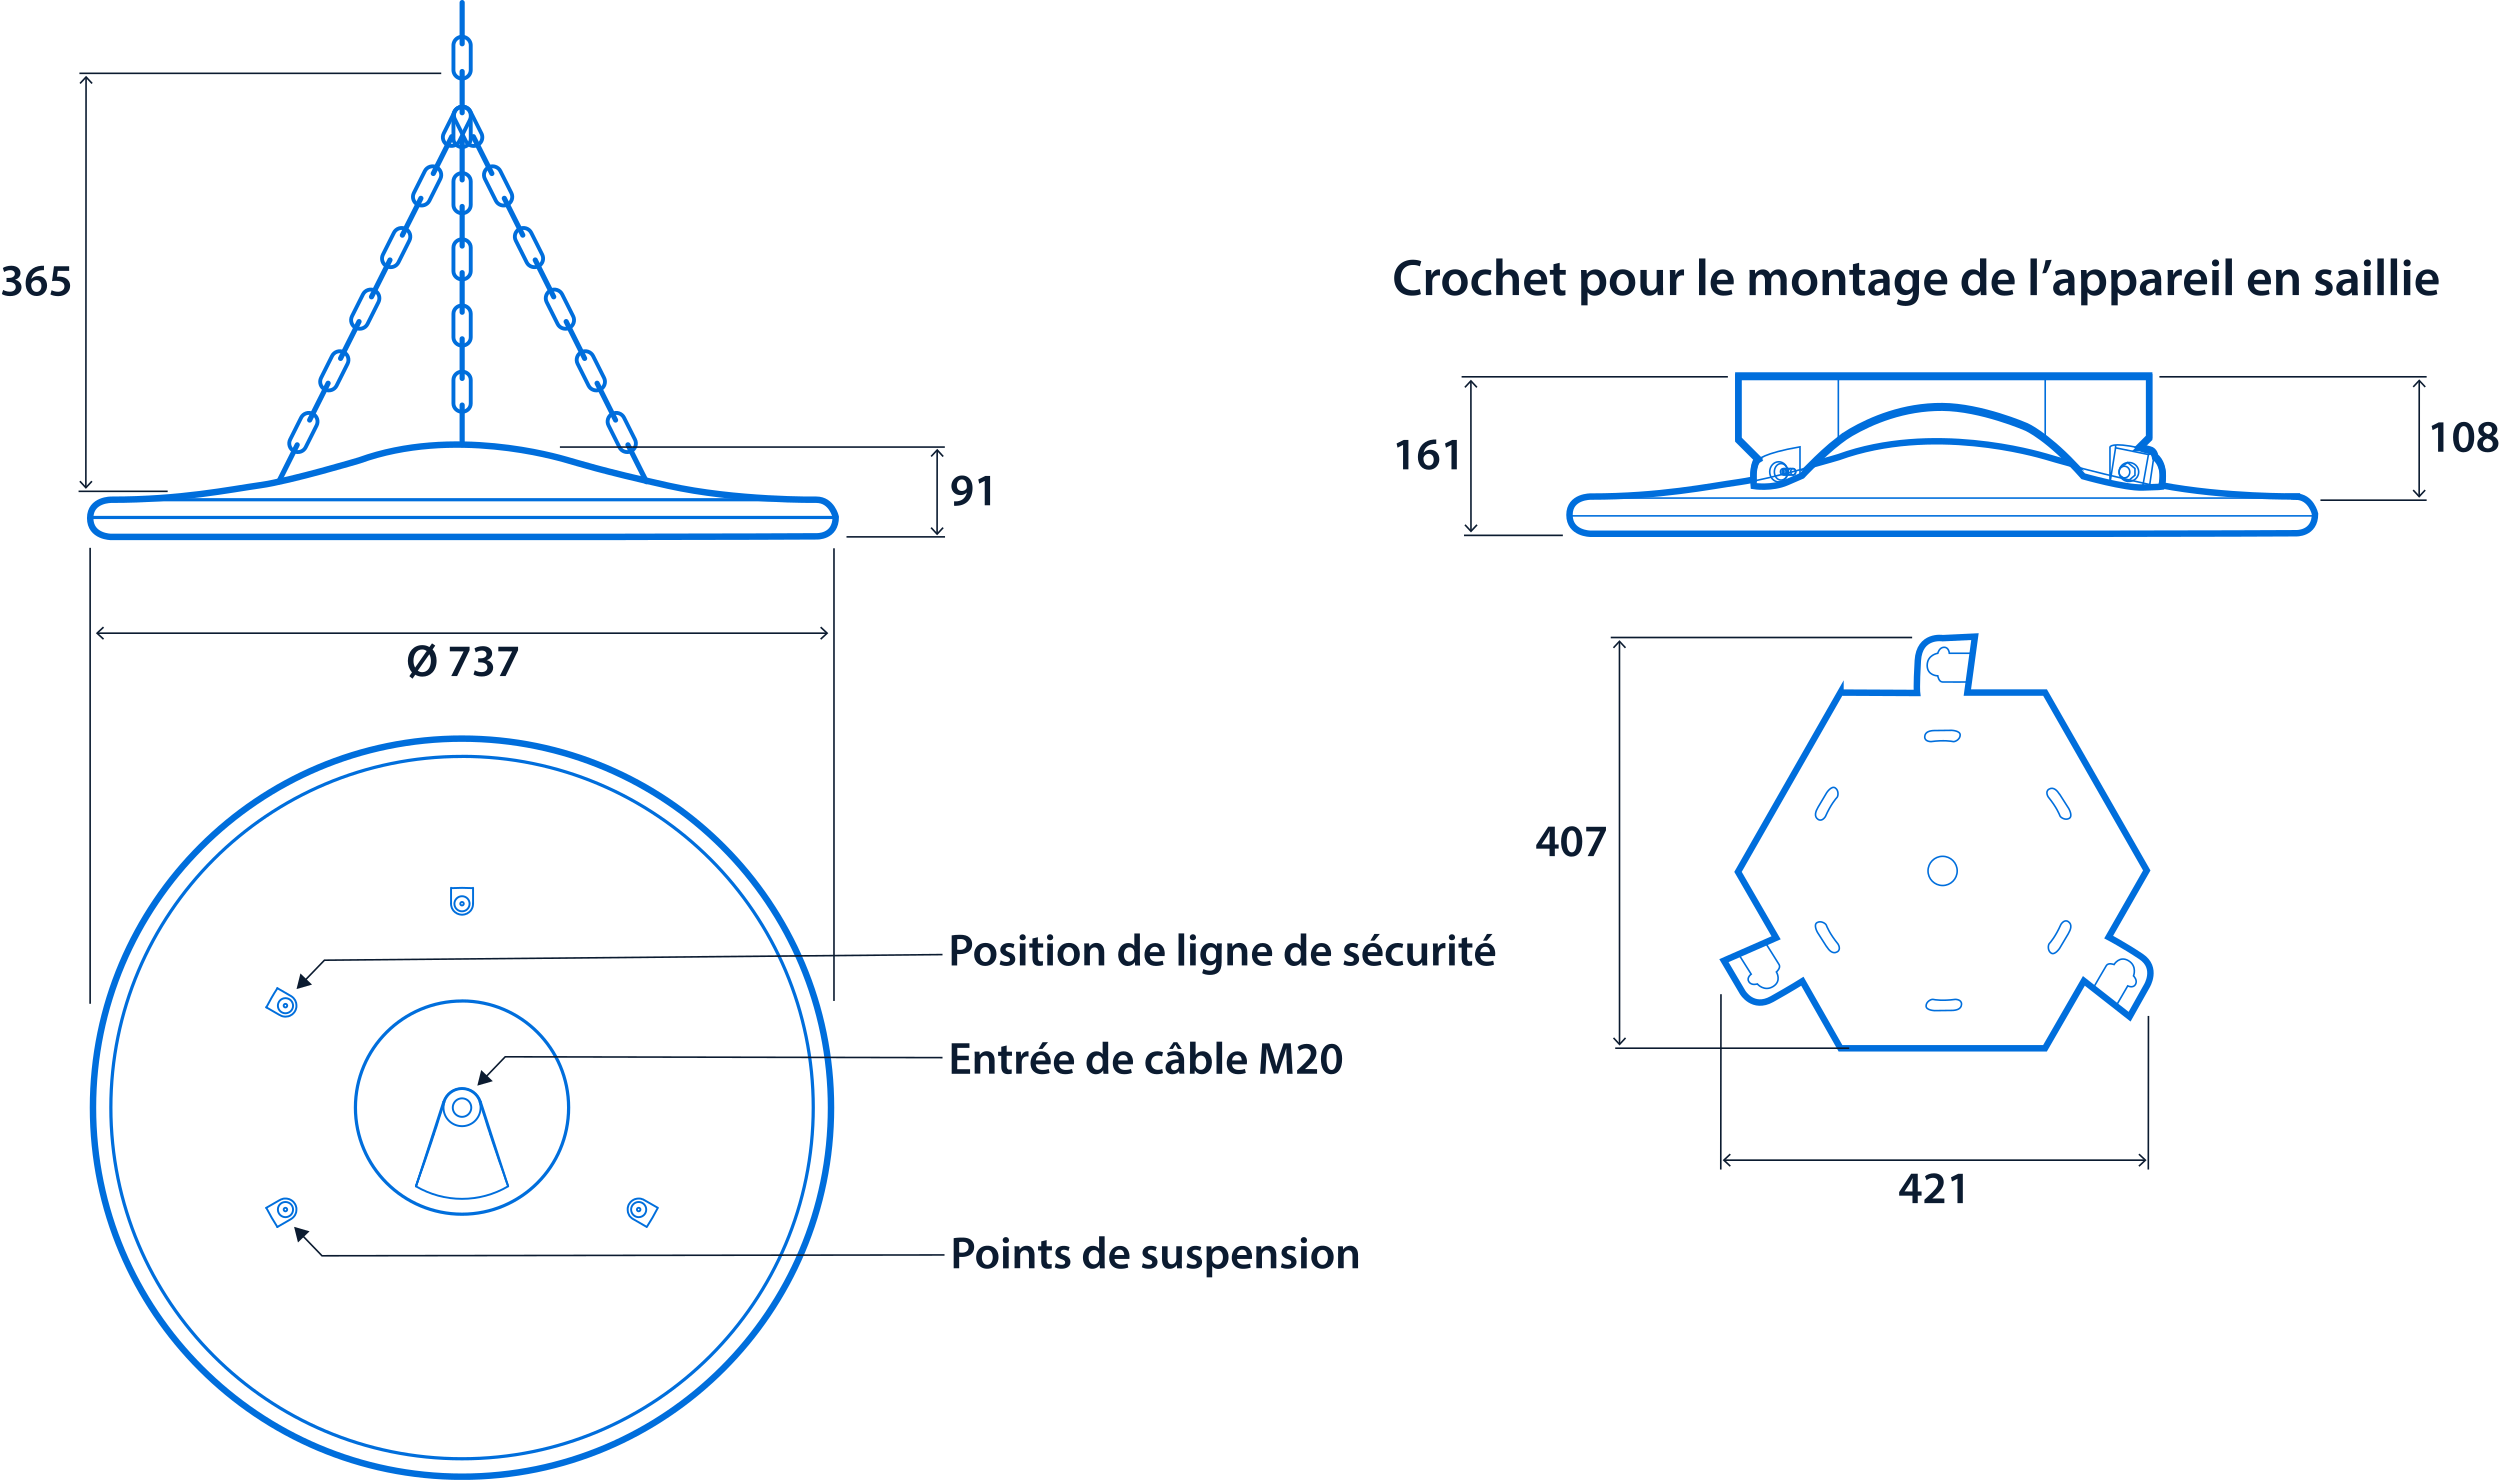 <svg xmlns="http://www.w3.org/2000/svg" id="ARTWORK" width="387.21" height="229.21"><defs><style>.cls-12,.cls-2,.cls-3,.cls-4,.cls-5,.cls-6,.cls-7,.cls-8,.cls-9{fill:none}.cls-12,.cls-3,.cls-4,.cls-5,.cls-6,.cls-7,.cls-8,.cls-9{stroke:#006edc}.cls-4,.cls-5,.cls-6,.cls-7{stroke-linecap:round}.cls-5,.cls-6,.cls-7{stroke-linejoin:round}.cls-2{stroke:#0b1b30}.cls-2,.cls-3{stroke-miterlimit:3.86}.cls-12,.cls-2,.cls-3,.cls-6{stroke-width:.25px}.cls-4{stroke-width:.8px}.cls-12,.cls-4,.cls-8,.cls-9{stroke-miterlimit:10}.cls-13{fill:#0b1b30}.cls-5{stroke-width:.3px}.cls-7{stroke-width:.5px}.cls-9{stroke-width:.6px}</style></defs><path d="M249.93 77.14h101.88" class="cls-6"/><path d="M243.44 79.9H358.3" style="fill:none;stroke:#006edc;stroke-linejoin:round;stroke-width:.25px;stroke-linecap:square"/><path d="M272.51 82.92h56.72M325.97 82.9c14.42 0 29.6-.08 29.6-.08s3 .17 3-3c0 0-.59-2.67-3-2.67 0 0-12.42.17-22.93-2.17s-14.26-3.59-15.76-4c-1.5-.42-17.59-5.17-32.1.08 0 0-10.59 3.17-15.34 3.84s-12.26 2.25-23.01 2.25c0 0-3.33-.08-3.33 2.84s3.25 2.92 3.25 2.92h79.62Z" class="cls-6"/><path d="m331.41 69.39 1.46-1.46V58.4h-63.63v9.8l3.05 3.05s-.97.58-.66 4.03c0 0 2.79.44 5.13-.58l2.35-1.02s2.94-3.17 5.73-5.33c.63-.49 1.26-.93 1.84-1.26 3.14-1.81 8.13-3.98 14.15-3.94s13.02 3.1 13.02 3.1 3.45 1.47 8.81 7.52c0 0 6.42 1.83 9.19 1.74s2.95-.12 2.95-.12.83-2.95-1-4.51c0 0-.06-.86-.83-1.03-.77-.18-1.55-.46-1.55-.46Z" class="cls-8"/><path d="M284.73 58.4v9.95M316.77 58.4v9.74M272.3 71.24s.73-1.04 6.49-2.03v4.61" class="cls-12"/><path d="M276.9 73.08c0 .86-.63 1.56-1.4 1.56s-1.4-.7-1.4-1.56.63-1.56 1.4-1.56 1.4.7 1.4 1.56Z" class="cls-12"/><path d="M276.9 73.08c0 .71-.46 1.28-1.04 1.28s-1.04-.57-1.04-1.28.46-1.28 1.04-1.28 1.04.57 1.04 1.28Z" class="cls-12"/><path d="M277.68 73.57c.25 0 .45-.22.45-.5s-.2-.5-.45-.5h-1.47c-.25 0-.45.22-.45.5s.2.5.45.5z" class="cls-12"/><path d="M278.12 73.08c0 .27-.17.5-.39.5s-.39-.22-.39-.5.17-.5.39-.5.39.22.39.5Z" class="cls-12"/><path d="M277.35 73.57c-.21 0-.39-.22-.39-.5s.17-.5.39-.5" class="cls-12"/><path d="M277.09 73.57c-.21 0-.39-.22-.39-.5s.17-.5.39-.5" class="cls-12"/><path d="M276.85 73.57c-.21 0-.39-.22-.39-.5s.17-.5.39-.5" class="cls-12"/><path d="M276.59 73.57c-.21 0-.39-.22-.39-.5s.17-.5.39-.5" class="cls-12"/><path d="M276.4 73.57c-.21 0-.39-.22-.39-.5s.17-.5.39-.5M327.67 69.36l-.87 5.44v-5.55s.1-.86 4.62.13M333.65 70.4l-.75 5.07M333.49 70.17l-.73.23" class="cls-12"/><path d="M327.67 68.91v.45l5.09 1.04-.92 5.11" class="cls-12"/><ellipse cx="329.73" cy="73.1" class="cls-12" rx="1.52" ry="1.47"/><path d="m328.3 73.61 1.23.94 1.14-.94v-1.05l-1.14-.92-1.18.83" class="cls-12"/><path d="M329.87 73.11c0 .5-.37.9-.83.9s-.83-.4-.83-.9.37-.9.83-.9.83.4.83.9Z" class="cls-12"/><path d="M355.57 76.89s-10.87.15-20.87-1.74h.09s.83-2.95-1-4.51c0 0-.06-.86-.83-1.03-.77-.18-1.55-.46-1.55-.46l1.46-1.46v-9.53h-63.63v9.8l3.05 3.05s-.82.5-.71 3.27c-.79.16-1.52.29-2.15.38-4.75.67-12.26 2.25-23.01 2.25 0 0-3.33-.08-3.33 2.84s3.25 2.92 3.25 2.92h79.62c14.42 0 29.6-.08 29.6-.08s3 .17 3-3c0 0-.59-2.67-3-2.67Zm-70.73-8.79c.63-.49 1.26-.93 1.84-1.26 3.14-1.81 8.13-3.98 14.15-3.94s13.02 3.1 13.02 3.1 2.85 1.23 7.37 5.96c-2.33-.63-3.6-1.03-4.34-1.24-1.5-.42-17.59-5.17-32.1.08 0 0-1.84.55-4.33 1.24 1.12-1.12 2.77-2.7 4.39-3.95ZM285.06 107.25l-15.87 27.79 5.9 10.21-8.08 3.54 2.89 4.9s1.59 2.71 4.54 1.06 4.72-2.77 4.72-2.77l5.9 10.38h31.68l6.02-10.44 7.08 5.55 2.65-4.72s1.77-2.83-.88-4.6-5.01-3.01-5.01-3.01l5.9-10.32-15.75-27.55h-12.04l1.18-8.67-5 .24s-3.61-.59-3.85 3.48-.12 5.01-.12 5.01l-11.86-.06Z" class="cls-8"/><path d="m281.58 125.04 1.33-2.24s.74-1.15 1.33-.77.47 1.28.29 1.47-.97 1.1-1.8 2.96c0 0-.5.88-1.15.44s-.37-1.23 0-1.86ZM299.68 113.15l2.58-.03s1.36.03 1.34.73c-.01.7-.83 1.07-1.08 1.01-.25-.05-1.44-.26-3.43 0 0 0-1.01.03-.98-.75s.83-.96 1.56-.96ZM319.02 123.04l1.39 2.18s.69 1.17.08 1.53c-.6.36-1.34-.14-1.43-.38s-.54-1.36-1.81-2.92c0 0-.56-.84.12-1.23s1.25.21 1.64.82ZM320.35 144.61l-1.33 2.24s-.74 1.15-1.33.77-.47-1.28-.29-1.47.97-1.1 1.8-2.96c0 0 .5-.88 1.15-.44s.37 1.23 0 1.86ZM302.24 156.5l-2.58.03s-1.36-.03-1.34-.73c.01-.7.83-1.07 1.08-1.01s1.44.26 3.43 0c0 0 1.01-.03.98.75s-.83.96-1.56.96ZM282.9 146.61l-1.39-2.18s-.69-1.17-.08-1.53c.6-.36 1.34.14 1.43.38s.54 1.36 1.81 2.92c0 0 .56.84-.12 1.23s-1.25-.21-1.64-.82ZM303.14 134.89c0 1.25-1.01 2.26-2.26 2.26s-2.26-1.01-2.26-2.26 1.01-2.26 2.26-2.26 2.26 1.01 2.26 2.26ZM305.53 101.18h-3.61s-.07-.95-.82-.93-.97.93-.97.93-1.62.24-1.64 1.86 1.64 1.64 1.64 1.64.14.93.73.95 4.06 0 4.06 0M269.31 147.83l1.92 3.05s-.77.56-.35 1.19 1.3.33 1.3.33 1.06 1.24 2.44.4.52-2.26.52-2.26.71-.61.42-1.13c-.3-.51-2.16-3.44-2.16-3.44M327.74 155.82l1.81-3.12s.86.42 1.21-.24c.36-.66-.31-1.31-.31-1.31s.6-1.52-.78-2.35c-1.39-.83-2.24.59-2.24.59s-.87-.34-1.19.16-2.04 3.51-2.04 3.51" class="cls-3"/><path d="M51.43 55.14c.33-.66 1.14-.93 1.8-.6s.93 1.14.6 1.8l-1.7 3.39c-.33.66-1.14.93-1.8.6s-.93-1.14-.6-1.8zM46.64 64.69c.33-.66 1.14-.93 1.8-.6s.93 1.14.6 1.8l-1.7 3.39c-.33.66-1.14.93-1.8.6s-.93-1.14-.6-1.8z" class="cls-9"/><path d="m47.96 65.06 2.86-5.7M43.17 74.61l2.86-5.71" class="cls-4"/><path d="M61.01 36.05c.33-.66 1.14-.93 1.8-.6s.93 1.14.6 1.8l-1.7 3.39c-.33.66-1.14.93-1.8.6s-.93-1.14-.6-1.8zM56.22 45.59c.33-.66 1.14-.93 1.8-.6s.93 1.14.6 1.8l-1.7 3.39c-.33.66-1.14.93-1.8.6s-.93-1.14-.6-1.8z" class="cls-9"/><path d="m57.54 45.97 2.86-5.7M52.75 55.51l2.86-5.7" class="cls-4"/><path d="M65.8 26.5c.33-.66 1.14-.93 1.8-.6s.93 1.14.6 1.8l-1.7 3.39c-.33.66-1.14.93-1.8.6s-.93-1.14-.6-1.8z" class="cls-9"/><path d="m67.11 26.87 2.86-5.7M62.32 36.42l2.87-5.7" class="cls-4"/><path d="M70.43 17.27c.33-.66 1.14-.93 1.8-.6s.93 1.14.6 1.8l-1.7 3.39c-.33.66-1.14.93-1.8.6s-.93-1.14-.6-1.8zM91.86 55.14c-.33-.66-1.14-.93-1.8-.6s-.93 1.14-.6 1.8l1.7 3.39c.33.66 1.14.93 1.8.6s.93-1.14.6-1.8zM96.65 64.69c-.33-.66-1.14-.93-1.8-.6s-.93 1.14-.6 1.8l1.7 3.39c.33.66 1.14.93 1.8.6s.93-1.14.6-1.8z" class="cls-9"/><path d="m95.34 65.06-2.86-5.7M100.13 74.61l-2.87-5.71" class="cls-4"/><path d="M82.28 36.05c-.33-.66-1.14-.93-1.8-.6s-.93 1.14-.6 1.8l1.7 3.39c.33.66 1.14.93 1.8.6s.93-1.14.6-1.8zM87.07 45.59c-.33-.66-1.14-.93-1.8-.6s-.93 1.14-.6 1.8l1.7 3.39c.33.66 1.14.93 1.8.6s.93-1.14.6-1.8z" class="cls-9"/><path d="m85.76 45.97-2.86-5.7M90.55 55.51l-2.86-5.7" class="cls-4"/><path d="M77.5 26.5c-.33-.66-1.14-.93-1.8-.6s-.93 1.14-.6 1.8l1.7 3.39c.33.66 1.14.93 1.8.6s.93-1.14.6-1.8z" class="cls-9"/><path d="m76.18 26.87-2.86-5.7M80.97 36.42l-2.86-5.7" class="cls-4"/><path d="M72.86 17.27c-.33-.66-1.14-.93-1.8-.6s-.93 1.14-.6 1.8l1.7 3.39c.33.66 1.14.93 1.8.6s.93-1.14.6-1.8zM70.23 7.04a1.34 1.34 0 0 1 2.68 0v3.79a1.34 1.34 0 0 1-2.68 0z" class="cls-9"/><path d="M71.58 6.78V.4M71.58 17.46v-6.38" class="cls-4"/><path d="M70.23 48.6c0-.71.6-1.29 1.34-1.29s1.34.58 1.34 1.29v3.64c0 .71-.6 1.29-1.34 1.29s-1.34-.58-1.34-1.29zM70.23 58.85c0-.71.6-1.29 1.34-1.29s1.34.58 1.34 1.29v3.64c0 .71-.6 1.29-1.34 1.29s-1.34-.58-1.34-1.29z" class="cls-9"/><path d="M71.58 58.61v-6.13M71.58 68.86v-6.12" class="cls-4"/><path d="M70.23 28.1c0-.71.6-1.29 1.34-1.29s1.34.58 1.34 1.29v3.64c0 .71-.6 1.29-1.34 1.29s-1.34-.58-1.34-1.29zM70.23 38.35c0-.71.6-1.29 1.34-1.29s1.34.58 1.34 1.29v3.64c0 .71-.6 1.29-1.34 1.29s-1.34-.58-1.34-1.29z" class="cls-9"/><path d="M71.58 38.11v-6.13M71.58 48.36v-6.13" class="cls-4"/><path d="M70.23 17.85c0-.71.6-1.29 1.34-1.29s1.34.58 1.34 1.29v3.64c0 .71-.6 1.29-1.34 1.29s-1.34-.58-1.34-1.29z" class="cls-9"/><path d="M71.58 27.86v-6.13" class="cls-4"/><path d="M96.84 83.15c14.42 0 29.6-.08 29.6-.08s3 .17 3-3c0 0-.59-2.67-3-2.67 0 0-12.42.17-22.93-2.17s-14.26-3.59-15.76-4c-1.5-.42-17.59-5.17-32.1.08 0 0-10.59 3.17-15.34 3.84S28.05 77.4 17.3 77.4c0 0-3.33-.08-3.33 2.84s3.25 2.92 3.25 2.92h79.62Z" style="fill:none;stroke:#006edc;stroke-linecap:round;stroke-linejoin:round"/><path d="M20.8 77.4h101.88" class="cls-7"/><path d="M14.31 80.15h114.86" style="fill:none;stroke:#006edc;stroke-linejoin:round;stroke-width:.5px;stroke-linecap:square"/><path d="M43.38 83.17h56.72" class="cls-7"/><path d="M71.56 114.4c-31.57 0-57.15 25.59-57.16 57.16 0 31.56 25.59 57.15 57.15 57.16 31.56 0 57.16-25.58 57.16-57.15s-25.58-57.16-57.15-57.17" class="cls-8"/><path d="M71.56 117.16c-30.04 0-54.39 24.35-54.39 54.39s24.35 54.39 54.39 54.39 54.39-24.35 54.4-54.39c0-30.04-24.34-54.39-54.38-54.4" class="cls-7"/><path d="M71.56 155.04c-9.12 0-16.51 7.39-16.51 16.51s7.39 16.51 16.51 16.51 16.51-7.39 16.51-16.51-7.39-16.51-16.51-16.52" class="cls-7"/><path d="m43.31 185.88.1-.04.13-.08.16-.04.16-.06.16-.02h.33l.16.02.16.04.16.04.15.08.14.07.14.1.12.1.12.12.1.14.1.14.07.14.06.15.04.16.04.16v.33l-.02.18-.02.16-.06.16-.06.14-.07.15-.1.14-.1.12-.12.12-.12.1-.14.1-.07.04M73.27 139.92v.08l-.02.18-.02.16-.04.15-.06.16-.07.14-.08.14-.1.14-.12.11-.12.12-.14.08-.13.1-.16.06-.16.06-.16.04-.16.02-.17.02-.16-.02-.16-.02-.16-.04-.16-.06-.15-.06-.14-.1-.14-.08-.12-.12-.12-.11-.1-.14-.08-.14-.08-.14-.05-.16-.04-.15-.04-.16v-.26M41.23 187.08l2.08-1.2M45.03 188.84l-2.08 1.2" class="cls-5"/><path d="M44.21 188.52c.65 0 1.18-.53 1.18-1.18s-.52-1.17-1.18-1.17-1.17.53-1.17 1.17.53 1.18 1.17 1.18M41.25 187.08c.52 1.01 1.09 2 1.71 2.96M73.27 137.51v2.41M69.86 139.92v-2.41M71.56 141.15c.65 0 1.17-.52 1.17-1.17s-.52-1.17-1.17-1.17-1.18.53-1.18 1.17c0 .65.53 1.17 1.17 1.17M73.28 137.56c-1.14-.06-2.28-.06-3.41 0M100.18 190.04l-2.07-1.2M99.8 185.88l2.1 1.2M100.17 190.05c.62-.96 1.19-1.94 1.71-2.96M98.11 188.84l-.08-.04-.14-.1-.12-.1-.12-.12-.12-.12-.08-.14-.07-.15-.06-.14-.06-.16-.02-.16-.02-.18v-.33l.04-.16.04-.16.05-.15.08-.14.1-.14.1-.14.12-.12.12-.1.14-.1.13-.07.16-.08.16-.04.16-.04.16-.02h.33l.16.02.16.06.16.04.14.08.07.04" class="cls-5"/><path d="M98.92 188.52c.65 0 1.17-.53 1.17-1.18s-.53-1.17-1.17-1.17-1.17.53-1.17 1.17c0 .65.53 1.18 1.17 1.18M44.21 187.61c.15 0 .27-.12.27-.27s-.12-.27-.27-.27-.27.12-.27.27.12.27.27.27M71.56 140.24c.15 0 .27-.12.27-.27s-.12-.27-.27-.27-.27.12-.27.27.12.27.27.27" class="cls-5"/><path d="M98.92 187.61c.15 0 .27-.12.27-.27s-.12-.27-.27-.27-.27.12-.27.27.12.27.27.27M45.03 154.25l.07.04.14.1.12.1.12.12.1.14.1.13.07.14.06.16.06.16.02.16.02.15v.34l-.04.16-.04.16-.06.15-.07.14-.1.16-.1.12-.12.12-.12.12-.14.07-.14.1-.15.06-.16.06-.16.02-.16.02-.17.02-.16-.02-.16-.02-.16-.04-.16-.06-.13-.08-.1-.04M42.95 153.05l2.08 1.2M43.31 157.21l-2.08-1.2" class="cls-5"/><path d="M44.21 156.94c.65 0 1.18-.53 1.18-1.17s-.52-1.17-1.18-1.17-1.17.53-1.17 1.17.53 1.17 1.17 1.17M42.96 153.07c-.62.95-1.19 1.94-1.71 2.96" class="cls-5"/><path d="M44.21 156.03c.15 0 .27-.12.27-.27s-.12-.27-.27-.27-.27.12-.27.27.12.27.27.27M71.56 170.12a1.43 1.43 0 1 0 0 2.86 1.43 1.43 0 0 0 0-2.86" class="cls-5"/><path d="M68.83 170.68c-.38 1.18.04 2.47 1.05 3.2 1 .72 2.36.73 3.37 0 1-.73 1.43-2.02 1.05-3.2M74.3 170.66v.02M74.3 170.67a2.866 2.866 0 0 0-5.46 0M68.83 170.68v-.02M67.11 175.69l1.64-5.05M68.75 170.64l-.08-.02-4.24 13.1" class="cls-5"/><path d="m67.11 175.69-.33 1.03-.34 1-.33 1.03-.34 1.01-.33.98-.34 1.01-.33.99-.34.98M67.19 175.71l.42-1.24.39-1.27.83-2.52M68.83 170.66l-.08-.02" class="cls-5"/><path d="m64.43 183.72.34-.96.35-1.01.36-.99.35-1 .34-1.01.35-1.01.34-1 .33-1.03h-.06l-.02-.02M74.3 170.68l.83 2.52.39 1.27.42 1.24.33 1.03.34 1 .35 1.01.34 1.01.36 1 .35.99.34 1.01.35.96M74.37 170.64a2.945 2.945 0 0 0-2.81-2.04c-1.28 0-2.41.82-2.81 2.04M74.38 170.64l.08-.02" class="cls-5"/><path d="M74.45 170.62c-.4-1.25-1.57-2.1-2.88-2.1s-2.48.85-2.88 2.1M74.3 170.66l.08-.02M78.7 183.72l-4.24-13.1M78.7 183.72l-.34-.98-.33-.99-.33-1.01-.34-.98-.34-1.01-.33-1.03-.34-1-.33-1.03M74.38 170.64l1.64 5.05M75.94 175.71H76l.02-.02M64.42 183.74c4.41 2.59 9.87 2.59 14.28 0" class="cls-5"/><path d="M220.08 45.55c-.23.12-.74.24-1.39.24-1.71 0-2.75-1.07-2.75-2.71 0-1.77 1.23-2.85 2.88-2.85.65 0 1.11.14 1.31.24l-.22.78a2.7 2.7 0 0 0-1.06-.21c-1.09 0-1.89.69-1.89 1.98 0 1.18.7 1.94 1.88 1.94.4 0 .82-.08 1.07-.2l.16.78ZM220.85 43.07c0-.53 0-.9-.03-1.25h.86l.03.74h.03c.19-.55.65-.83 1.06-.83.1 0 .15 0 .23.02v.93c-.08-.02-.17-.03-.29-.03-.47 0-.79.3-.88.74q-.03.135-.03.3v2.01h-.98v-2.64ZM227.33 43.72c0 1.43-1.01 2.07-2 2.07-1.1 0-1.95-.76-1.95-2.01s.84-2.06 2.01-2.06 1.93.82 1.93 2Zm-2.93.04c0 .75.37 1.32.97 1.32.56 0 .95-.55.95-1.33 0-.61-.27-1.3-.94-1.3s-.98.67-.98 1.32ZM231.01 45.59c-.21.1-.62.2-1.1.2-1.22 0-2.01-.78-2.01-1.98s.8-2.08 2.17-2.08c.36 0 .73.08.95.18l-.18.74c-.16-.07-.39-.15-.74-.15-.75 0-1.2.55-1.19 1.26 0 .8.52 1.26 1.19 1.26.34 0 .58-.07.78-.15l.14.73ZM231.73 40.03h.99v2.32h.02c.12-.18.28-.34.49-.45.19-.11.42-.18.67-.18.66 0 1.36.44 1.36 1.69v2.29h-.98v-2.18c0-.57-.21-.99-.75-.99-.38 0-.66.26-.76.55-.03.08-.04.18-.04.29v2.33h-.99v-5.68ZM237.01 44.04c.02.7.58 1.01 1.2 1.01.46 0 .78-.06 1.08-.18l.14.68c-.33.14-.8.24-1.36.24-1.26 0-2.01-.78-2.01-1.97 0-1.08.66-2.09 1.9-2.09s1.68 1.04 1.68 1.89c0 .18-.02.33-.03.42H237Zm1.71-.69c0-.36-.15-.95-.81-.95-.61 0-.86.55-.9.95zM241.57 40.7v1.11h.94v.74h-.94v1.72c0 .47.13.72.5.72.17 0 .3-.02.38-.05l.02.75c-.14.06-.4.1-.71.1-.36 0-.66-.12-.85-.32-.21-.22-.3-.58-.3-1.09v-1.83h-.56v-.74h.56v-.88zM244.9 43.11c0-.51-.02-.93-.03-1.29h.86l.05.6h.02c.29-.44.74-.69 1.34-.69.9 0 1.64.77 1.64 1.98 0 1.41-.89 2.09-1.78 2.09-.49 0-.89-.21-1.09-.52h-.02v2.01h-.98v-4.18Zm.98.97c0 .1 0 .18.03.27.1.4.45.69.86.69.62 0 .99-.52.99-1.29 0-.69-.34-1.25-.97-1.25-.41 0-.78.3-.88.73-.02.08-.04.17-.04.25v.6ZM253.28 43.72c0 1.43-1.01 2.07-2 2.07-1.1 0-1.95-.76-1.95-2.01s.84-2.06 2.01-2.06 1.93.82 1.93 2Zm-2.93.04c0 .75.37 1.32.97 1.32.56 0 .95-.55.95-1.33 0-.61-.27-1.3-.94-1.3s-.98.67-.98 1.32ZM257.58 44.54c0 .46.02.85.03 1.17h-.86l-.05-.59h-.02c-.17.28-.55.68-1.25.68s-1.36-.42-1.36-1.7v-2.29h.98v2.12c0 .65.21 1.06.73 1.06.39 0 .65-.28.75-.53.03-.09.06-.19.06-.3v-2.35h.98v2.73ZM258.65 43.07c0-.53 0-.9-.03-1.25h.86l.03.74h.03c.19-.55.65-.83 1.06-.83.1 0 .15 0 .23.02v.93c-.08-.02-.17-.03-.29-.03-.47 0-.79.3-.88.74q-.03.135-.03.3v2.01h-.98v-2.64ZM263.15 40.03h.99v5.68h-.99zM265.9 44.04c.02.7.58 1.01 1.2 1.01.46 0 .78-.06 1.08-.18l.14.68c-.34.14-.8.24-1.36.24-1.26 0-2.01-.78-2.01-1.97 0-1.08.66-2.09 1.9-2.09s1.68 1.04 1.68 1.89c0 .18-.02.33-.03.42h-2.61Zm1.71-.69c0-.36-.15-.95-.81-.95-.61 0-.86.55-.9.95zM270.99 42.97c0-.45 0-.82-.03-1.16h.85l.04.58h.02c.19-.3.54-.66 1.2-.66.51 0 .91.29 1.08.72h.02c.14-.22.3-.38.48-.49.22-.15.46-.23.78-.23.65 0 1.3.44 1.3 1.69v2.29h-.96v-2.15c0-.65-.22-1.03-.7-1.03-.34 0-.58.24-.69.52-.02.1-.05.22-.05.33v2.33h-.96v-2.25c0-.54-.22-.93-.67-.93-.37 0-.62.29-.7.56-.04.1-.06.21-.06.32v2.3h-.96v-2.73ZM281.48 43.72c0 1.43-1.01 2.07-2 2.07-1.1 0-1.95-.76-1.95-2.01s.84-2.06 2.01-2.06 1.93.82 1.93 2Zm-2.93.04c0 .75.37 1.32.97 1.32.56 0 .95-.55.95-1.33 0-.61-.27-1.3-.94-1.3s-.98.67-.98 1.32ZM282.29 42.97c0-.45 0-.82-.03-1.16h.86l.05.58h.02c.17-.3.59-.67 1.24-.67s1.38.44 1.38 1.67v2.31h-.98v-2.2c0-.56-.21-.98-.74-.98-.39 0-.66.28-.77.58-.03.09-.04.21-.04.32v2.29h-.99v-2.73ZM287.95 40.7v1.11h.94v.74h-.94v1.72c0 .47.13.72.5.72.17 0 .3-.02.38-.05l.02.75c-.14.06-.4.1-.71.1-.36 0-.66-.12-.85-.32-.21-.22-.3-.58-.3-1.09v-1.83h-.56v-.74h.56v-.88zM291.82 45.71l-.06-.43h-.02c-.24.3-.65.52-1.15.52-.78 0-1.22-.57-1.22-1.16 0-.98.87-1.48 2.31-1.47v-.06c0-.26-.1-.68-.79-.68-.38 0-.78.12-1.05.29l-.19-.64c.29-.18.79-.34 1.41-.34 1.25 0 1.61.79 1.61 1.64v1.41c0 .35.02.7.06.94h-.89Zm-.13-1.9c-.7-.02-1.36.14-1.36.73 0 .38.25.56.56.56.39 0 .68-.26.77-.54.02-.07.03-.15.03-.22v-.54ZM297.25 41.81c-.02.26-.03.58-.03 1.12v2.21c0 .82-.17 1.4-.58 1.77-.41.36-.97.47-1.5.47-.5 0-1.02-.1-1.36-.31l.22-.74c.25.14.66.3 1.14.3.64 0 1.12-.34 1.12-1.17v-.34h-.02c-.22.34-.62.58-1.14.58-.97 0-1.65-.8-1.65-1.9 0-1.28.83-2.05 1.77-2.05.59 0 .94.29 1.13.61h.02l.04-.52h.86Zm-1.02 1.56c0-.09 0-.18-.03-.26-.1-.36-.38-.63-.8-.63-.55 0-.96.48-.96 1.27 0 .66.34 1.2.95 1.2.37 0 .69-.24.8-.59.02-.1.04-.24.04-.35v-.63ZM298.97 44.04c.02.7.58 1.01 1.2 1.01.46 0 .78-.06 1.08-.18l.14.68c-.33.14-.8.24-1.36.24-1.26 0-2.01-.78-2.01-1.97 0-1.08.66-2.09 1.9-2.09s1.68 1.04 1.68 1.89c0 .18-.02.33-.03.42h-2.61Zm1.71-.69c0-.36-.15-.95-.81-.95-.61 0-.86.55-.9.95zM307.65 40.03v4.58c0 .4.02.83.03 1.1h-.88l-.04-.62h-.02c-.23.43-.7.7-1.27.7-.93 0-1.66-.79-1.66-1.99 0-1.3.81-2.08 1.74-2.08.54 0 .92.22 1.1.51h.02v-2.21h.98Zm-.98 3.41c0-.08 0-.18-.02-.26-.09-.38-.4-.7-.85-.7-.63 0-.98.56-.98 1.29s.35 1.23.98 1.23c.4 0 .75-.27.85-.7.02-.09.03-.18.03-.29v-.58ZM309.41 44.04c.02.7.58 1.01 1.2 1.01.46 0 .78-.06 1.08-.18l.14.68c-.33.14-.8.24-1.36.24-1.26 0-2.01-.78-2.01-1.97 0-1.08.66-2.09 1.9-2.09s1.68 1.04 1.68 1.89c0 .18-.02.33-.03.42h-2.61Zm1.71-.69c0-.36-.15-.95-.81-.95-.61 0-.86.55-.9.95zM314.49 40.03h.99v5.68h-.99zM317.77 40.23c-.22.73-.56 1.55-.86 2.05l-.6.06c.21-.58.42-1.38.51-2.03l.95-.07ZM320.45 45.71l-.06-.43h-.02c-.24.3-.65.52-1.15.52-.78 0-1.22-.57-1.22-1.16 0-.98.87-1.48 2.31-1.47v-.06c0-.26-.1-.68-.79-.68-.38 0-.78.12-1.05.29l-.19-.64c.29-.18.79-.34 1.41-.34 1.25 0 1.61.79 1.61 1.64v1.41c0 .35.02.7.06.94h-.89Zm-.13-1.9c-.7-.02-1.36.14-1.36.73 0 .38.25.56.56.56.39 0 .68-.26.77-.54.02-.07.03-.15.03-.22v-.54ZM322.33 43.11c0-.51-.02-.93-.03-1.29h.86l.05.6h.02c.29-.44.74-.69 1.34-.69.9 0 1.64.77 1.64 1.98 0 1.41-.89 2.09-1.77 2.09-.49 0-.9-.21-1.1-.52h-.02v2.01h-.98v-4.18Zm.98.97c0 .1 0 .18.03.27.1.4.45.69.86.69.62 0 .99-.52.99-1.29 0-.69-.34-1.25-.97-1.25-.41 0-.78.3-.88.73-.02.08-.04.17-.04.25v.6ZM327.01 43.11c0-.51-.02-.93-.03-1.29h.86l.05.6h.02c.29-.44.74-.69 1.34-.69.9 0 1.64.77 1.64 1.98 0 1.41-.89 2.09-1.77 2.09-.49 0-.9-.21-1.1-.52H328v2.01h-.98v-4.18Zm.98.97c0 .1 0 .18.03.27.1.4.45.69.86.69.62 0 .99-.52.99-1.29 0-.69-.34-1.25-.97-1.25-.41 0-.78.3-.88.73-.02.08-.04.17-.04.25v.6ZM333.88 45.71l-.06-.43h-.02c-.24.3-.65.52-1.15.52-.78 0-1.22-.57-1.22-1.16 0-.98.87-1.48 2.31-1.47v-.06c0-.26-.1-.68-.79-.68-.38 0-.78.12-1.05.29l-.19-.64c.29-.18.79-.34 1.41-.34 1.25 0 1.61.79 1.61 1.64v1.41c0 .35.02.7.06.94h-.89Zm-.13-1.9c-.7-.02-1.36.14-1.36.73 0 .38.25.56.56.56.39 0 .68-.26.77-.54.02-.07.03-.15.03-.22v-.54ZM335.75 43.07c0-.53 0-.9-.03-1.25h.86l.03.74h.03c.19-.55.65-.83 1.06-.83.1 0 .15 0 .23.02v.93c-.08-.02-.17-.03-.29-.03-.47 0-.79.3-.88.74q-.03.135-.03.3v2.01h-.98v-2.64ZM339.22 44.04c.02.7.58 1.01 1.2 1.01.46 0 .78-.06 1.08-.18l.14.68c-.34.14-.8.24-1.36.24-1.26 0-2.01-.78-2.01-1.97 0-1.08.66-2.09 1.9-2.09s1.68 1.04 1.68 1.89c0 .18-.02.33-.03.42h-2.61Zm1.71-.69c0-.36-.15-.95-.81-.95-.61 0-.86.55-.9.95zM343.7 40.73c0 .3-.22.53-.56.53s-.54-.23-.54-.53.22-.54.55-.54.54.23.55.54m-1.05 4.98v-3.89h.99v3.89zM344.7 40.03h.99v5.68h-.99zM349.11 44.04c.02.7.58 1.01 1.2 1.01.46 0 .78-.06 1.08-.18l.14.68c-.33.14-.8.24-1.36.24-1.26 0-2.01-.78-2.01-1.97 0-1.08.66-2.09 1.9-2.09s1.68 1.04 1.68 1.89c0 .18-.02.33-.03.42h-2.61Zm1.71-.69c0-.36-.15-.95-.81-.95-.61 0-.86.55-.9.95zM352.54 42.97c0-.45 0-.82-.03-1.16h.86l.05.58h.02c.17-.3.59-.67 1.24-.67s1.38.44 1.38 1.67v2.31h-.98v-2.2c0-.56-.21-.98-.74-.98-.39 0-.66.28-.77.58-.03.09-.04.21-.04.32v2.29h-.99v-2.73ZM358.72 44.8c.22.14.65.28 1 .28.43 0 .62-.18.62-.43s-.16-.4-.64-.57c-.76-.26-1.08-.68-1.07-1.14 0-.69.57-1.22 1.47-1.22.43 0 .81.11 1.03.23l-.19.7c-.17-.1-.48-.22-.82-.22s-.54.17-.54.41.18.37.68.54c.7.26 1.03.62 1.04 1.19 0 .7-.55 1.22-1.58 1.22-.47 0-.89-.11-1.18-.27l.19-.71ZM364.3 45.71l-.06-.43h-.02c-.24.3-.65.52-1.15.52-.78 0-1.22-.57-1.22-1.16 0-.98.87-1.48 2.31-1.47v-.06c0-.26-.1-.68-.79-.68-.38 0-.78.12-1.05.29l-.19-.64c.29-.18.79-.34 1.41-.34 1.25 0 1.61.79 1.61 1.64v1.41c0 .35.02.7.06.94h-.89Zm-.13-1.9c-.7-.02-1.36.14-1.36.73 0 .38.25.56.56.56.39 0 .68-.26.77-.54.02-.07.03-.15.03-.22v-.54ZM367.22 40.73c0 .3-.22.53-.56.53s-.54-.23-.54-.53.22-.54.55-.54.54.23.55.54m-1.05 4.98v-3.89h.99v3.89zM368.22 40.03h.99v5.68h-.99zM370.28 40.03h.99v5.68h-.99zM373.38 40.73c0 .3-.22.53-.56.53s-.54-.23-.54-.53.22-.54.55-.54.54.23.55.54m-1.05 4.98v-3.89h.99v3.89zM375.08 44.04c.02.7.58 1.01 1.2 1.01.46 0 .78-.06 1.08-.18l.14.68c-.34.14-.8.24-1.36.24-1.26 0-2.01-.78-2.01-1.97 0-1.08.66-2.09 1.9-2.09s1.68 1.04 1.68 1.89c0 .18-.02.33-.03.42h-2.61Zm1.71-.69c0-.36-.15-.95-.81-.95-.61 0-.86.55-.9.95z" class="cls-13"/><path d="m374.69 76.82.01-17.8" class="cls-2"/><path d="m375.71 75.99-.18-.17-.84.9-.84-.9-.18.17 1.02 1.1zM375.72 59.85l-.18.17-.84-.91-.84.9-.18-.17 1.02-1.09zM377.61 66.2h-.01l-.83.42-.15-.65 1.11-.55h.72v4.55h-.83V66.2ZM383.22 67.67c0 1.46-.57 2.38-1.66 2.38s-1.61-.95-1.62-2.34c0-1.41.6-2.37 1.67-2.37s1.61.98 1.61 2.33m-2.41.04c0 1.11.3 1.68.78 1.68.5 0 .77-.62.77-1.71s-.25-1.68-.77-1.68c-.46 0-.78.57-.78 1.71M383.69 68.8c0-.57.33-.95.85-1.18v-.02c-.48-.23-.69-.61-.69-1.01 0-.74.66-1.25 1.52-1.25.98 0 1.43.59 1.43 1.15 0 .39-.2.78-.7 1.03v.02c.5.19.87.58.87 1.15 0 .81-.69 1.36-1.66 1.36-1.07 0-1.62-.61-1.62-1.25m2.4-.04c0-.46-.34-.71-.85-.85-.43.13-.67.42-.67.8-.01.39.28.74.76.74.46 0 .76-.29.76-.68Zm-1.42-2.21c0 .37.31.6.74.71.31-.09.57-.34.57-.69 0-.32-.19-.64-.65-.64-.43 0-.66.29-.66.62" class="cls-13"/><path d="M226.75 82.92h15.31M226.38 58.36h41.24M227.82 59.08l.01 23.12" class="cls-2"/><path d="m226.8 59.91.18.17.84-.9.84.9.18-.17-1.02-1.1zM226.81 81.37l.18-.17.84.9.84-.9.19.17-1.03 1.1zM217.3 68.92h-.01l-.83.42-.15-.65 1.11-.55h.72v4.55h-.83v-3.77ZM222.47 68.75c-.13 0-.27 0-.44.02-.95.11-1.41.7-1.53 1.33h.02c.22-.26.57-.44 1.02-.44.78 0 1.39.56 1.39 1.48 0 .87-.64 1.62-1.6 1.62-1.11 0-1.72-.84-1.72-1.96 0-.88.31-1.59.79-2.05.42-.39.97-.62 1.62-.67.19-.02.33-.02.43-.01v.67Zm-.41 2.44c0-.52-.29-.9-.79-.9-.32 0-.61.2-.74.47-.04.07-.06.15-.06.27.01.6.3 1.09.85 1.09.45 0 .74-.39.74-.93M224.8 68.92h-.01l-.83.42-.15-.65 1.11-.55h.72v4.55h-.83v-3.77Z" class="cls-13"/><path d="M250.17 162.35h36.24M249.48 98.74h46.68M250.83 99.42l.01 62.25" class="cls-2"/><path d="m249.81 100.25.18.17.84-.91.84.91.18-.17-1.02-1.1zM249.82 160.84l.18-.17.84.91.84-.91.18.17-1.02 1.1zM240 132.6v-1.16h-2.06v-.56l1.86-2.84h1.02v2.75h.59v.65h-.59v1.16h-.81Zm0-1.81v-1.24c0-.26 0-.52.03-.79H240c-.14.29-.26.52-.4.77l-.83 1.25 1.24.01ZM245.07 130.3c0 1.46-.57 2.38-1.66 2.38s-1.61-.95-1.62-2.34c0-1.41.6-2.37 1.67-2.37s1.61.98 1.61 2.33m-2.41.04c0 1.11.3 1.68.78 1.68.5 0 .77-.62.77-1.71s-.25-1.68-.77-1.68c-.46 0-.78.57-.78 1.71M248.74 128.05v.55l-1.93 4h-.91l1.92-3.82-2.14-.01v-.71h3.06Z" class="cls-13"/><path d="m332.74 181.14.02-23.79M266.52 181.14l.03-27.15M267.08 179.69h65.11" class="cls-2"/><path d="m267.91 180.71.17-.18-.9-.84.9-.84-.17-.18-1.1 1.02zM331.37 180.71l-.17-.18.9-.84-.9-.84.17-.18 1.1 1.02zM296.21 186.35v-1.16h-2.06v-.56l1.86-2.84h1.02v2.75h.59v.65h-.59v1.16h-.81Zm0-1.81v-1.24c0-.26 0-.53.03-.79h-.03c-.14.29-.26.52-.4.77l-.83 1.25 1.24.01ZM298.06 186.35v-.53l.54-.5c1.07-1 1.58-1.54 1.58-2.14 0-.41-.22-.76-.81-.76-.4 0-.74.2-.97.38l-.25-.61c.33-.27.83-.47 1.4-.47 1.01 0 1.5.64 1.5 1.38 0 .8-.57 1.44-1.37 2.18l-.4.34 1.87.01v.71h-3.09ZM303.17 182.58h-.01l-.83.42-.15-.65 1.11-.55h.72v4.55h-.83v-3.78Z" class="cls-13"/><path d="M359.4 77.47h16.45M334.46 58.36h41.39" class="cls-2"/><path d="M.48 44.9c.18.11.6.28 1.04.28.66 0 .92-.37.92-.73 0-.54-.5-.77-1.03-.77h-.4v-.63h.39c.4 0 .9-.18.9-.64 0-.31-.23-.57-.73-.57-.37 0-.74.16-.93.29l-.2-.62c.26-.18.76-.35 1.31-.35.94 0 1.42.52 1.42 1.11 0 .48-.28.87-.84 1.06.55.11 1 .53 1 1.15 0 .77-.64 1.38-1.77 1.38-.55 0-1.03-.15-1.27-.32l.2-.65ZM6.83 41.84c-.13 0-.27 0-.44.02-.95.11-1.41.7-1.53 1.33h.02c.22-.26.57-.44 1.02-.44.78 0 1.39.56 1.39 1.48 0 .87-.64 1.62-1.6 1.62-1.11 0-1.72-.84-1.72-1.96 0-.88.31-1.59.79-2.05.42-.39.97-.62 1.62-.67.19-.02.33-.02.43-.01v.67Zm-.41 2.44c0-.52-.29-.9-.79-.9-.32 0-.61.2-.74.47-.04.07-.06.15-.06.27.01.6.3 1.09.85 1.09.45 0 .74-.39.74-.93M10.7 41.95H8.95l-.13.91c.1-.01.2-.02.33-.02.4 0 .8.09 1.11.29.34.22.6.6.6 1.16 0 .87-.72 1.58-1.84 1.58-.53 0-.97-.13-1.21-.27l.18-.65c.2.1.59.24 1 .24.5 0 .99-.29.99-.83s-.39-.86-1.3-.86c-.25 0-.44.01-.62.04l.3-2.3h2.35v.71Z" class="cls-13"/><path d="M12.3 11.36h56.04M12.17 76.1h13.8M13.33 12.01l-.03 63.44" class="cls-2"/><path d="m12.31 12.84.18.17.84-.9.84.9.19-.17-1.03-1.1zM12.28 74.62l.19-.17.83.91.84-.91.19.17-1.03 1.1z" class="cls-13"/><path d="M131.11 83.15h15.26M86.72 69.24h59.62M145.14 82.64l.01-12.85" class="cls-2"/><path d="m146.17 81.81-.19-.17-.84.91-.83-.91-.19.17 1.02 1.1zM146.18 70.62l-.19.17-.84-.91-.84.9-.18-.17 1.03-1.1zM147.76 77.65c.13.01.27 0 .48-.01.34-.03.67-.15.92-.35.29-.24.5-.58.58-1.01h-.01c-.23.25-.55.4-.99.4-.79 0-1.38-.57-1.38-1.41s.67-1.62 1.65-1.62c1.06 0 1.62.83 1.62 1.94 0 .97-.32 1.67-.79 2.12-.4.37-.95.58-1.55.62-.2.02-.39.02-.52.01v-.68Zm.45-2.44c0 .47.27.83.75.83.35 0 .6-.16.74-.38.03-.06.05-.13.05-.25 0-.62-.22-1.15-.79-1.15-.43 0-.75.39-.75.94ZM152.51 74.49h-.01l-.83.42-.15-.65 1.11-.55h.72v4.55h-.83v-3.77ZM147.71 191.78c.31-.06.74-.1 1.32-.1.63 0 1.09.13 1.39.39.28.23.46.6.46 1.04s-.14.82-.41 1.07c-.34.34-.88.5-1.49.5-.16 0-.31 0-.42-.03v1.78h-.85v-4.66Zm.85 2.2c.11.03.25.04.42.04.64 0 1.04-.32 1.04-.87s-.36-.81-.96-.81c-.24 0-.41.02-.5.04zM154.65 194.7c0 1.25-.88 1.81-1.75 1.81-.97 0-1.71-.67-1.71-1.76s.74-1.81 1.76-1.81 1.7.71 1.7 1.75Zm-2.57.04c0 .66.32 1.16.85 1.16.49 0 .83-.48.83-1.17 0-.53-.24-1.14-.83-1.14s-.85.59-.85 1.16ZM156.28 192.08c0 .26-.19.46-.49.46s-.48-.2-.48-.46.2-.47.48-.47.48.2.48.47Zm-.92 4.36v-3.41h.87v3.41zM157.15 194.05c0-.39 0-.72-.03-1.02h.76l.04.51h.02c.15-.27.52-.59 1.08-.59.6 0 1.21.39 1.21 1.46v2.02h-.86v-1.93c0-.49-.18-.86-.65-.86-.34 0-.58.25-.67.5-.03.08-.04.18-.04.28v2h-.87v-2.4ZM162.11 192.06v.97h.82v.64h-.82v1.51c0 .41.11.63.44.63.15 0 .26-.02.34-.04v.66c-.11.05-.34.08-.61.08-.32 0-.58-.11-.74-.28-.18-.2-.27-.5-.27-.95v-1.6h-.49v-.64h.49v-.77l.84-.2ZM163.54 195.65c.2.12.57.25.88.25.38 0 .55-.15.55-.38s-.14-.35-.56-.5c-.67-.23-.95-.6-.94-.99 0-.6.5-1.07 1.29-1.07.38 0 .71.1.9.2l-.17.61c-.15-.08-.42-.2-.72-.2s-.48.15-.48.36.16.32.59.48c.62.22.9.54.91 1.04 0 .62-.48 1.06-1.39 1.06-.41 0-.79-.1-1.04-.24l.17-.62ZM171.09 191.47v4.01c0 .35.01.73.03.96h-.77l-.04-.54h-.01c-.2.38-.62.62-1.11.62-.81 0-1.46-.69-1.46-1.74 0-1.14.71-1.82 1.53-1.82.47 0 .81.2.96.45h.01v-1.93h.86Zm-.86 2.98c0-.07 0-.15-.02-.22-.08-.34-.35-.61-.74-.61-.55 0-.86.49-.86 1.13s.31 1.08.85 1.08c.35 0 .66-.24.74-.61.02-.08.03-.16.03-.25v-.51ZM172.62 194.98c.02.62.5.88 1.05.88.4 0 .69-.06.95-.15l.13.6c-.29.12-.7.21-1.19.21-1.11 0-1.76-.68-1.76-1.72 0-.95.57-1.83 1.67-1.83s1.47.91 1.47 1.66c0 .16-.01.29-.03.36h-2.28Zm1.5-.6c0-.31-.13-.83-.71-.83-.53 0-.76.48-.79.83zM177.03 195.65c.2.12.57.25.88.25.38 0 .55-.15.55-.38s-.14-.35-.56-.5c-.67-.23-.95-.6-.94-.99 0-.6.5-1.07 1.29-1.07.38 0 .71.1.9.2l-.17.61c-.15-.08-.42-.2-.72-.2s-.48.15-.48.36.16.32.59.48c.62.22.9.54.91 1.04 0 .62-.48 1.06-1.39 1.06-.41 0-.79-.1-1.04-.24l.17-.62ZM183.04 195.42c0 .41.01.74.03 1.02h-.76l-.04-.52h-.01c-.15.25-.48.6-1.09.6s-1.19-.37-1.19-1.49v-2h.86v1.86c0 .57.18.93.64.93.34 0 .57-.25.66-.46.03-.08.05-.17.05-.27v-2.06h.86v2.39ZM183.93 195.65c.2.12.57.25.88.25.38 0 .55-.15.55-.38s-.14-.35-.56-.5c-.67-.23-.95-.6-.94-.99 0-.6.5-1.07 1.29-1.07.38 0 .71.1.9.2l-.17.61c-.15-.08-.42-.2-.72-.2s-.48.15-.48.36.16.32.59.48c.62.22.9.54.91 1.04 0 .62-.48 1.06-1.39 1.06-.41 0-.79-.1-1.04-.24l.17-.62ZM186.89 194.17c0-.45-.01-.81-.03-1.13h.76l.04.53h.01c.25-.38.65-.6 1.17-.6.79 0 1.44.67 1.44 1.74 0 1.23-.78 1.83-1.56 1.83-.43 0-.78-.18-.96-.46h-.01v1.76h-.86v-3.66Zm.86.85c0 .08 0 .16.03.24.08.35.39.6.76.6.55 0 .87-.46.87-1.13 0-.6-.29-1.09-.85-1.09-.36 0-.69.26-.77.64a.9.9 0 0 0-.04.22v.53ZM191.6 194.98c.02.62.5.88 1.05.88.4 0 .69-.06.95-.15l.13.6c-.29.12-.7.21-1.19.21-1.11 0-1.76-.68-1.76-1.72 0-.95.57-1.83 1.67-1.83s1.47.91 1.47 1.66c0 .16-.01.29-.03.36h-2.28Zm1.5-.6c0-.31-.13-.83-.71-.83-.53 0-.76.48-.79.83zM194.6 194.05c0-.39 0-.72-.03-1.02h.76l.04.51h.02c.15-.27.52-.59 1.08-.59.6 0 1.21.39 1.21 1.46v2.02h-.86v-1.93c0-.49-.18-.86-.65-.86-.34 0-.58.25-.67.5-.03.08-.04.18-.04.28v2h-.87v-2.4ZM198.56 195.65c.2.12.57.25.88.25.38 0 .55-.15.55-.38s-.14-.35-.56-.5c-.67-.23-.95-.6-.94-.99 0-.6.5-1.07 1.29-1.07.38 0 .71.1.9.2l-.17.61c-.15-.08-.42-.2-.72-.2s-.48.15-.48.36.16.32.59.48c.62.22.9.54.91 1.04 0 .62-.48 1.06-1.39 1.06-.41 0-.79-.1-1.04-.24l.17-.62ZM202.44 192.08c0 .26-.19.46-.49.46s-.48-.2-.48-.46.2-.47.48-.47.48.2.48.47Zm-.92 4.36v-3.41h.87v3.41zM206.56 194.7c0 1.25-.88 1.81-1.75 1.81-.97 0-1.71-.67-1.71-1.76s.74-1.81 1.76-1.81 1.7.71 1.7 1.75Zm-2.57.04c0 .66.32 1.16.85 1.16.49 0 .83-.48.83-1.17 0-.53-.24-1.14-.83-1.14s-.85.59-.85 1.16ZM207.26 194.05c0-.39 0-.72-.03-1.02h.76l.04.51h.02c.15-.27.52-.59 1.08-.59.6 0 1.21.39 1.21 1.46v2.02h-.86v-1.93c0-.49-.18-.86-.65-.86-.34 0-.58.25-.67.5-.03.08-.04.18-.04.28v2h-.87v-2.4Z" class="cls-13"/><path d="m46.79 191.31 3.08 3.19 96.42-.13" class="cls-2"/><path d="m46.15 192.44-.6-2.42 2.4.69zM150.04 164.21h-1.78v1.39h1.99v.71h-2.85v-4.72h2.75v.71h-1.88v1.22h1.78v.7ZM150.97 163.91c0-.39 0-.72-.03-1.02h.76l.04.51h.02c.15-.27.52-.59 1.08-.59.6 0 1.21.39 1.21 1.46v2.02h-.86v-1.93c0-.49-.18-.86-.65-.86-.34 0-.58.25-.67.5-.03.08-.04.18-.04.28v2h-.87v-2.4ZM155.92 161.92v.97h.82v.64h-.82v1.51c0 .41.11.63.44.63.15 0 .26-.02.34-.04v.66c-.11.05-.34.08-.61.08-.32 0-.58-.11-.74-.28-.18-.2-.27-.5-.27-.95v-1.6h-.49v-.64h.49v-.77l.84-.2ZM157.39 164c0-.46 0-.79-.03-1.1h.75l.03.65h.03c.17-.48.57-.73.93-.73.08 0 .13 0 .2.02v.81c-.07-.01-.15-.03-.25-.03-.41 0-.69.27-.77.65-.01.08-.03.17-.03.27v1.76h-.86v-2.31ZM160.43 164.84c.02.62.5.88 1.05.88.4 0 .69-.06.95-.15l.13.6c-.29.12-.7.21-1.19.21-1.11 0-1.76-.68-1.76-1.72 0-.95.57-1.83 1.67-1.83s1.47.91 1.47 1.66c0 .16-.01.29-.03.36h-2.28Zm1.5-.6c0-.31-.13-.83-.71-.83-.53 0-.76.48-.79.83zm.39-2.82-.86 1.04h-.6l.61-1.04zM164.04 164.84c.02.62.5.88 1.05.88.4 0 .69-.06.95-.15l.13.6c-.29.12-.7.21-1.19.21-1.11 0-1.76-.68-1.76-1.72 0-.95.57-1.83 1.67-1.83s1.47.91 1.47 1.66c0 .16-.01.29-.03.36h-2.28Zm1.5-.6c0-.31-.13-.83-.71-.83-.53 0-.76.48-.79.83zM171.64 161.34v4.01c0 .35.01.73.03.96h-.77l-.04-.54h-.01c-.2.38-.62.62-1.11.62-.81 0-1.46-.69-1.46-1.74 0-1.14.71-1.82 1.53-1.82.47 0 .81.2.96.45h.01v-1.93h.86Zm-.86 2.98c0-.07 0-.15-.02-.22-.08-.34-.35-.61-.74-.61-.55 0-.86.49-.86 1.13s.31 1.08.85 1.08c.35 0 .66-.24.74-.61.02-.08.03-.16.03-.25v-.51ZM173.17 164.84c.02.62.5.88 1.05.88.4 0 .69-.06.95-.15l.13.6c-.29.12-.7.21-1.19.21-1.11 0-1.76-.68-1.76-1.72 0-.95.57-1.83 1.67-1.83s1.47.91 1.47 1.66c0 .16-.01.29-.03.36h-2.28Zm1.5-.6c0-.31-.13-.83-.71-.83-.53 0-.76.48-.79.83zM180.13 166.2c-.18.08-.54.18-.97.18-1.06 0-1.76-.68-1.76-1.74s.7-1.82 1.9-1.82c.31 0 .64.07.83.16l-.15.64c-.14-.06-.34-.13-.65-.13-.66 0-1.05.48-1.04 1.11 0 .7.46 1.1 1.04 1.1.3 0 .51-.06.68-.13l.12.64ZM182.68 166.31l-.06-.38h-.02c-.21.27-.57.46-1.01.46-.69 0-1.07-.5-1.07-1.02 0-.86.76-1.3 2.02-1.29v-.06c0-.22-.09-.6-.69-.6-.34 0-.69.11-.92.25l-.17-.56c.25-.15.69-.3 1.23-.3 1.09 0 1.41.69 1.41 1.44v1.23c0 .31.01.61.05.82h-.78Zm-.34-4.89.69 1.04h-.6l-.38-.64h-.01l-.37.64h-.59l.68-1.04zm.23 3.22c-.61-.01-1.19.12-1.19.64 0 .34.22.49.49.49.34 0 .59-.22.67-.47.02-.06.03-.13.03-.19zM184.29 166.31c.01-.23.03-.61.03-.96v-4.01h.86v2.03h.01c.21-.33.58-.55 1.09-.55.83 0 1.43.69 1.42 1.73 0 1.23-.78 1.83-1.55 1.83-.44 0-.83-.17-1.08-.59h-.01l-.04.51h-.74Zm.89-1.41c0 .07 0 .14.02.2.09.34.39.6.76.6.54 0 .87-.43.87-1.12 0-.6-.29-1.09-.86-1.09-.35 0-.67.25-.76.63-.01.06-.03.14-.03.22v.55ZM188.42 161.34h.87v4.97h-.87zM190.82 164.84c.02.62.5.88 1.05.88.4 0 .69-.06.95-.15l.13.6c-.29.12-.7.21-1.19.21-1.11 0-1.76-.68-1.76-1.72 0-.95.57-1.83 1.67-1.83s1.47.91 1.47 1.66c0 .16-.01.29-.03.36h-2.28Zm1.5-.6c0-.31-.13-.83-.71-.83-.53 0-.76.48-.79.83zM199.29 164.38c-.03-.61-.06-1.34-.06-1.98h-.02c-.15.57-.35 1.21-.56 1.81l-.69 2.05h-.67l-.63-2.02c-.18-.6-.35-1.25-.48-1.83h-.01c-.02.62-.05 1.37-.08 2.01l-.11 1.9h-.81l.32-4.72h1.13l.62 1.9c.17.55.32 1.11.43 1.64h.02c.13-.51.29-1.09.47-1.65l.65-1.89h1.12l.27 4.72h-.84l-.09-1.93ZM200.9 166.31v-.53l.54-.5c1.07-1 1.58-1.54 1.58-2.14 0-.41-.22-.76-.81-.76-.4 0-.74.2-.97.38l-.25-.61c.33-.27.83-.47 1.4-.47 1.01 0 1.5.64 1.5 1.38 0 .8-.57 1.44-1.37 2.18l-.4.34 1.87.01v.71h-3.09ZM207.87 164c0 1.46-.57 2.38-1.66 2.38s-1.61-.95-1.62-2.34c0-1.41.6-2.37 1.67-2.37s1.61.98 1.61 2.33m-2.41.04c0 1.11.3 1.68.78 1.68.5 0 .77-.62.77-1.71s-.25-1.68-.77-1.68c-.46 0-.78.57-.78 1.71" class="cls-13"/><path d="m75.18 166.87 3.07-3.19 67.73.13" class="cls-2"/><path d="m76.33 167.46-2.4.69.6-2.42z" class="cls-13"/><path d="M15.12 98.07h112.9" class="cls-2"/><path d="m15.95 99.09.17-.19-.91-.83.91-.84-.17-.19-1.1 1.03zM127.19 99.09l-.17-.19.9-.83-.9-.84.17-.19 1.1 1.03z" class="cls-13"/><path d="M13.96 84.85v70.62M129.17 84.92v70.11" class="cls-2"/><path d="m63.4 104.73.41-.6c-.41-.43-.64-1.06-.64-1.76 0-1.43.92-2.45 2.23-2.45q.615 0 1.11.3l.4-.57.5.34-.41.6c.41.43.62 1.06.62 1.74 0 1.59-.99 2.47-2.21 2.47-.41 0-.78-.11-1.09-.3l-.43.62-.47-.38Zm2.7-3.89c-.2-.15-.43-.25-.71-.25-.88 0-1.35.8-1.35 1.76 0 .41.09.72.25 1.04h.01l1.79-2.56Zm-1.39 3.03c.18.15.4.24.68.24.85 0 1.35-.77 1.35-1.77 0-.33-.06-.67-.24-1h-.01zM72.73 100.16v.55l-1.93 4h-.91l1.92-3.82-2.14-.01v-.71h3.06ZM73.53 103.82c.18.11.6.28 1.04.28.66 0 .92-.37.92-.73 0-.54-.5-.77-1.03-.77h-.4v-.63h.39c.4 0 .9-.18.9-.64 0-.31-.23-.57-.73-.57-.37 0-.74.16-.93.29l-.2-.62c.26-.18.76-.35 1.31-.35.94 0 1.42.52 1.42 1.11 0 .48-.28.87-.84 1.06.55.11 1 .53 1 1.15 0 .77-.64 1.38-1.77 1.38-.55 0-1.03-.15-1.27-.32l.2-.65ZM80.24 100.16v.55l-1.93 4h-.91l1.92-3.82-2.14-.01v-.71h3.06ZM147.4 144.88c.31-.06.74-.1 1.32-.1.63 0 1.09.13 1.39.39.28.23.46.6.46 1.04s-.14.82-.41 1.07c-.34.34-.88.5-1.49.5-.16 0-.31 0-.42-.03v1.78h-.85v-4.66Zm.85 2.2c.11.03.25.04.42.04.64 0 1.04-.32 1.04-.87s-.36-.81-.96-.81c-.24 0-.41.02-.5.04zM154.34 147.8c0 1.25-.88 1.81-1.75 1.81-.97 0-1.71-.67-1.71-1.76s.74-1.81 1.76-1.81 1.7.71 1.7 1.75Zm-2.57.04c0 .66.32 1.16.85 1.16.49 0 .83-.48.83-1.17 0-.53-.24-1.14-.83-1.14s-.85.59-.85 1.16ZM155 148.75c.2.12.57.25.88.25.38 0 .55-.15.55-.38s-.14-.35-.56-.5c-.67-.23-.95-.6-.94-.99 0-.6.5-1.07 1.29-1.07.38 0 .71.1.9.2l-.17.61c-.15-.08-.42-.2-.72-.2s-.48.15-.48.36.16.32.59.48c.62.22.9.54.91 1.04 0 .62-.48 1.06-1.39 1.06-.41 0-.79-.1-1.04-.24l.17-.62ZM158.88 145.17c0 .26-.19.46-.49.46s-.48-.2-.48-.46.2-.47.48-.47.48.2.48.47Zm-.92 4.36v-3.41h.87v3.41zM160.75 145.15v.97h.82v.64h-.82v1.51c0 .41.11.63.44.63.15 0 .26-.02.34-.04v.66c-.11.05-.34.08-.61.08-.32 0-.58-.11-.74-.28-.18-.2-.27-.5-.27-.95v-1.6h-.49v-.64h.49v-.77l.84-.2ZM163.13 145.17c0 .26-.19.46-.49.46s-.48-.2-.48-.46.2-.47.48-.47.48.2.48.47Zm-.92 4.36v-3.41h.87v3.41zM167.25 147.8c0 1.25-.88 1.81-1.75 1.81-.97 0-1.71-.67-1.71-1.76s.74-1.81 1.76-1.81 1.7.71 1.7 1.75Zm-2.57.04c0 .66.32 1.16.85 1.16.49 0 .83-.48.83-1.17 0-.53-.24-1.14-.83-1.14s-.85.59-.85 1.16ZM167.95 147.14c0-.39 0-.72-.03-1.02h.76l.04.51h.02c.15-.27.52-.59 1.08-.59.6 0 1.21.39 1.21 1.46v2.02h-.86v-1.93c0-.49-.18-.86-.65-.86-.34 0-.58.25-.67.5-.03.08-.04.18-.04.28v2h-.87v-2.4ZM176.55 144.57v4.01c0 .35.01.73.03.96h-.77l-.04-.54h-.01c-.2.38-.62.62-1.11.62-.81 0-1.46-.69-1.46-1.74 0-1.14.71-1.82 1.53-1.82.47 0 .81.2.96.45h.01v-1.93h.86Zm-.86 2.98c0-.07 0-.15-.02-.22-.08-.34-.35-.61-.74-.61-.55 0-.86.49-.86 1.13s.31 1.08.85 1.08c.35 0 .66-.24.74-.61.02-.08.03-.16.03-.25v-.51ZM178.08 148.07c.02.62.5.88 1.05.88.4 0 .69-.06.95-.15l.13.6c-.29.12-.7.21-1.19.21-1.11 0-1.76-.68-1.76-1.72 0-.95.57-1.83 1.67-1.83s1.47.91 1.47 1.66c0 .16-.01.29-.03.36h-2.28Zm1.5-.6c0-.31-.13-.83-.71-.83-.53 0-.76.48-.79.83zM182.54 144.57h.87v4.97h-.87zM185.25 145.17c0 .26-.19.46-.49.46s-.48-.2-.48-.46.2-.47.48-.47.48.2.48.47Zm-.92 4.36v-3.41h.87v3.41zM189.24 146.13c-.01.23-.03.51-.03.98v1.93c0 .71-.15 1.23-.5 1.55-.36.32-.85.41-1.32.41-.43 0-.9-.09-1.19-.27l.19-.65c.22.13.58.26.99.26.56 0 .98-.29.98-1.03v-.29h-.01c-.2.3-.55.5-.99.5-.85 0-1.45-.7-1.45-1.67 0-1.12.73-1.8 1.55-1.8.52 0 .83.25.99.53h.01l.03-.46h.75Zm-.89 1.37c0-.08 0-.16-.03-.23-.09-.32-.34-.55-.7-.55-.48 0-.84.42-.84 1.11 0 .58.29 1.05.83 1.05.32 0 .6-.21.7-.52.02-.09.04-.21.04-.31zM190.11 147.14c0-.39 0-.72-.03-1.02h.76l.04.51h.02c.15-.27.52-.59 1.08-.59.6 0 1.21.39 1.21 1.46v2.02h-.86v-1.93c0-.49-.18-.86-.65-.86-.34 0-.58.25-.67.5-.03.08-.04.18-.04.28v2h-.87v-2.4ZM194.72 148.07c.02.62.5.88 1.05.88.4 0 .69-.06.95-.15l.13.6c-.29.12-.7.21-1.19.21-1.11 0-1.76-.68-1.76-1.72 0-.95.57-1.83 1.67-1.83s1.47.91 1.47 1.66c0 .16-.01.29-.03.36h-2.28Zm1.5-.6c0-.31-.13-.83-.71-.83-.53 0-.76.48-.79.83zM202.32 144.57v4.01c0 .35.01.73.03.96h-.77l-.04-.54h-.01c-.2.38-.62.62-1.11.62-.81 0-1.46-.69-1.46-1.74 0-1.14.71-1.82 1.53-1.82.47 0 .81.2.96.45h.01v-1.93h.86Zm-.86 2.98c0-.07 0-.15-.02-.22-.08-.34-.35-.61-.74-.61-.55 0-.86.49-.86 1.13s.31 1.08.85 1.08c.35 0 .66-.24.74-.61.02-.08.03-.16.03-.25v-.51ZM203.85 148.07c.02.62.5.88 1.05.88.4 0 .69-.06.95-.15l.13.6c-.29.12-.7.21-1.19.21-1.11 0-1.76-.68-1.76-1.72 0-.95.57-1.83 1.67-1.83s1.47.91 1.47 1.66c0 .16-.01.29-.03.36h-2.28Zm1.5-.6c0-.31-.13-.83-.71-.83-.53 0-.76.48-.79.83zM208.26 148.75c.2.12.57.25.88.25.38 0 .55-.15.55-.38s-.14-.35-.56-.5c-.67-.23-.95-.6-.94-.99 0-.6.5-1.07 1.29-1.07.38 0 .71.1.9.2l-.17.61c-.15-.08-.42-.2-.72-.2s-.48.15-.48.36.16.32.59.48c.62.22.9.54.91 1.04 0 .62-.48 1.06-1.39 1.06-.41 0-.79-.1-1.04-.24l.17-.62ZM211.83 148.07c.02.62.5.88 1.05.88.4 0 .69-.06.95-.15l.13.6c-.29.12-.7.21-1.19.21-1.11 0-1.76-.68-1.76-1.72 0-.95.57-1.83 1.67-1.83s1.47.91 1.47 1.66c0 .16-.01.29-.03.36h-2.28Zm1.5-.6c0-.31-.13-.83-.71-.83-.53 0-.76.48-.79.83zm.39-2.82-.86 1.04h-.6l.61-1.04zM217.34 149.43c-.18.08-.54.18-.97.18-1.06 0-1.76-.68-1.76-1.74s.7-1.82 1.9-1.82c.31 0 .64.07.83.16l-.15.64c-.14-.06-.34-.13-.65-.13-.66 0-1.05.48-1.04 1.11 0 .7.46 1.1 1.04 1.1.3 0 .51-.06.68-.13l.12.64ZM221.03 148.52c0 .41.01.74.03 1.02h-.76l-.04-.52h-.01c-.15.25-.48.6-1.09.6s-1.19-.37-1.19-1.49v-2h.86v1.86c0 .57.18.93.64.93.34 0 .57-.25.66-.46.03-.08.05-.17.05-.27v-2.06h.86v2.39ZM221.96 147.23c0-.46 0-.79-.03-1.1h.75l.03.65h.03c.17-.48.57-.73.93-.73.08 0 .13 0 .2.02v.81c-.07-.01-.15-.03-.25-.03-.41 0-.69.27-.77.65-.01.08-.03.17-.03.27v1.76h-.86v-2.31ZM225.37 145.17c0 .26-.19.46-.49.46s-.48-.2-.48-.46.2-.47.48-.47.48.2.48.47Zm-.92 4.36v-3.41h.87v3.41zM227.23 145.15v.97h.82v.64h-.82v1.51c0 .41.11.63.44.63.15 0 .26-.02.34-.04v.66c-.11.05-.34.08-.61.08-.32 0-.58-.11-.74-.28-.18-.2-.27-.5-.27-.95v-1.6h-.49v-.64h.49v-.77l.84-.2ZM229.27 148.07c.02.62.5.88 1.05.88.4 0 .69-.06.95-.15l.13.6c-.29.12-.7.21-1.19.21-1.11 0-1.76-.68-1.76-1.72 0-.95.57-1.83 1.67-1.83s1.47.91 1.47 1.66c0 .16-.01.29-.03.36h-2.28Zm1.5-.6c0-.31-.13-.83-.71-.83-.53 0-.76.48-.79.83zm.39-2.82-.86 1.04h-.6l.61-1.04z" class="cls-13"/><path d="m47.18 151.9 3.07-3.18 95.73-.87" class="cls-2"/><path d="m48.33 152.5-2.4.69.6-2.42z" class="cls-13"/></svg>